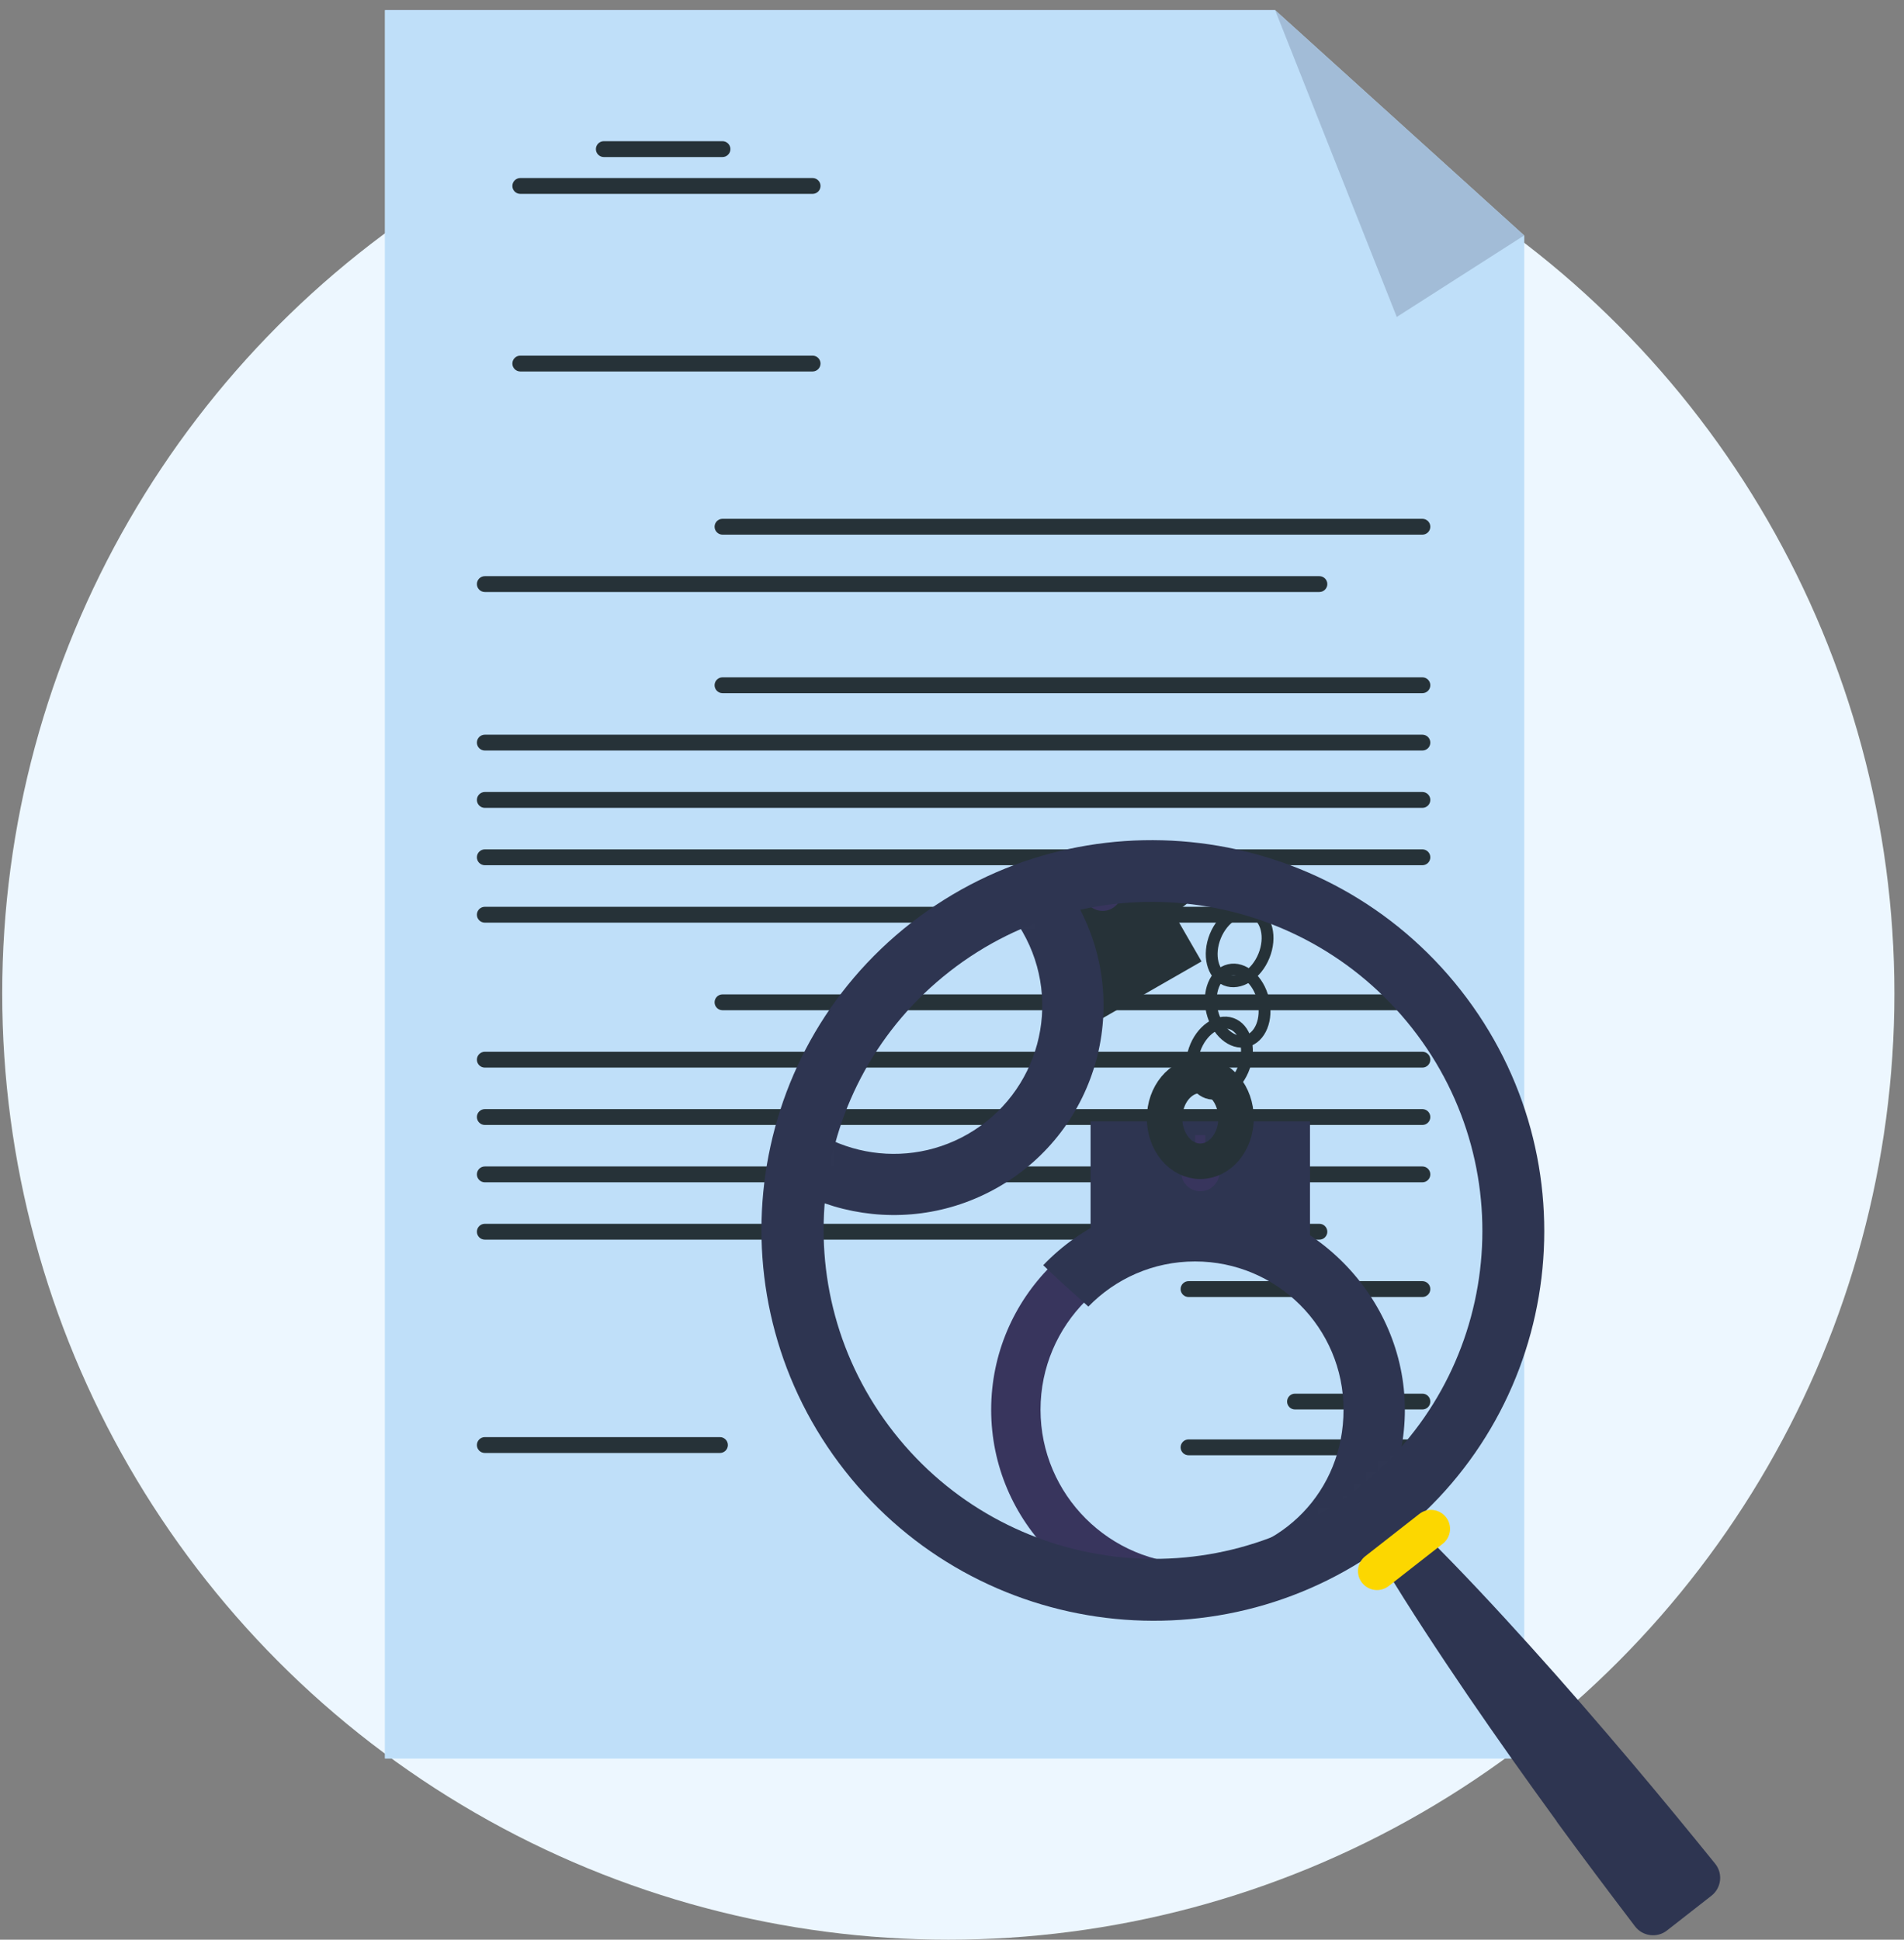 <svg width="161" height="164" viewBox="0 0 161 164" fill="none" xmlns="http://www.w3.org/2000/svg">
<rect x="0" y="0" width="161" height="164" fill="#808080" stroke="none"/>
<circle cx="80.188" cy="84" r="80" fill="#EDF7FF"/>
<path d="M32.553 148.68V0.86H107.824L128.88 19.908V148.68H32.553Z" fill="#C3E6FC"/>
<path opacity="0.8" d="M32.553 148.68V0.86H107.824L128.88 19.908V148.68H32.553Z" fill="#BEDDF9"/>
<path opacity="0.2" d="M107.824 0.86L128.88 19.908L118.108 26.799L107.824 0.86Z" fill="#2E3551"/>
<path d="M100.5 121.703H120.277C120.645 121.703 120.947 122.004 120.947 122.373C120.947 122.741 120.645 123.042 120.277 123.042H100.5C100.132 123.042 99.831 122.741 99.831 122.373C99.831 122.004 100.132 121.703 100.5 121.703Z" fill="#263238"/>
<path d="M109.505 117.833H120.277C120.645 117.833 120.947 118.134 120.947 118.503C120.947 118.871 120.645 119.172 120.277 119.172H109.505C109.137 119.172 108.835 118.871 108.835 118.503C108.835 118.134 109.137 117.833 109.505 117.833Z" fill="#263238"/>
<path d="M40.995 121.509H60.88C61.248 121.509 61.549 121.811 61.549 122.179C61.549 122.547 61.248 122.849 60.88 122.849H40.995C40.627 122.849 40.326 122.547 40.326 122.179C40.326 121.811 40.627 121.509 40.995 121.509Z" fill="#263238"/>
<path d="M100.5 108.322H120.277C120.645 108.322 120.947 108.624 120.947 108.992C120.947 109.36 120.645 109.662 120.277 109.662H100.5C100.132 109.662 99.831 109.36 99.831 108.992C99.831 108.624 100.132 108.322 100.5 108.322Z" fill="#263238"/>
<path d="M40.995 103.473H111.567C111.935 103.473 112.237 103.774 112.237 104.143C112.237 104.511 111.935 104.812 111.567 104.812H40.995C40.627 104.812 40.326 104.511 40.326 104.143C40.326 103.774 40.627 103.473 40.995 103.473Z" fill="#263238"/>
<path d="M40.995 98.624H120.277C120.645 98.624 120.947 98.925 120.947 99.294C120.947 99.662 120.645 99.963 120.277 99.963H40.995C40.627 99.963 40.326 99.662 40.326 99.294C40.326 98.925 40.627 98.624 40.995 98.624Z" fill="#263238"/>
<path d="M40.995 93.775H120.277C120.645 93.775 120.947 94.076 120.947 94.445C120.947 94.813 120.645 95.115 120.277 95.115H40.995C40.627 95.115 40.326 94.813 40.326 94.445C40.326 94.076 40.627 93.775 40.995 93.775Z" fill="#263238"/>
<path d="M40.995 88.926H120.277C120.645 88.926 120.947 89.227 120.947 89.596C120.947 89.964 120.645 90.265 120.277 90.265H40.995C40.627 90.265 40.326 89.964 40.326 89.596C40.326 89.227 40.627 88.926 40.995 88.926Z" fill="#263238"/>
<path d="M61.094 84.076H120.277C120.645 84.076 120.947 84.377 120.947 84.746C120.947 85.114 120.645 85.415 120.277 85.415H61.094C60.725 85.415 60.424 85.114 60.424 84.746C60.424 84.377 60.725 84.076 61.094 84.076Z" fill="#263238"/>
<path d="M40.995 76.67H111.567C111.935 76.67 112.237 76.971 112.237 77.34C112.237 77.708 111.935 78.009 111.567 78.009H40.995C40.627 78.009 40.326 77.708 40.326 77.34C40.326 76.971 40.627 76.67 40.995 76.67Z" fill="#263238"/>
<path d="M40.995 71.814H120.277C120.645 71.814 120.947 72.115 120.947 72.484C120.947 72.852 120.645 73.154 120.277 73.154H40.995C40.627 73.154 40.326 72.852 40.326 72.484C40.326 72.115 40.627 71.814 40.995 71.814Z" fill="#263238"/>
<path d="M40.995 66.964H120.277C120.645 66.964 120.947 67.266 120.947 67.634C120.947 68.002 120.645 68.304 120.277 68.304H40.995C40.627 68.304 40.326 68.002 40.326 67.634C40.326 67.266 40.627 66.964 40.995 66.964Z" fill="#263238"/>
<path d="M40.995 62.117H120.277C120.645 62.117 120.947 62.418 120.947 62.787C120.947 63.155 120.645 63.456 120.277 63.456H40.995C40.627 63.456 40.326 63.155 40.326 62.787C40.326 62.418 40.627 62.117 40.995 62.117Z" fill="#263238"/>
<path d="M61.094 57.268H120.277C120.645 57.268 120.947 57.569 120.947 57.937C120.947 58.306 120.645 58.607 120.277 58.607H61.094C60.725 58.607 60.424 58.306 60.424 57.937C60.424 57.569 60.725 57.268 61.094 57.268Z" fill="#263238"/>
<path d="M40.995 48.714H111.567C111.935 48.714 112.237 49.016 112.237 49.384C112.237 49.752 111.935 50.054 111.567 50.054H40.995C40.627 50.054 40.326 49.752 40.326 49.384C40.326 49.016 40.627 48.714 40.995 48.714Z" fill="#263238"/>
<path d="M61.094 43.865H120.277C120.645 43.865 120.947 44.167 120.947 44.535C120.947 44.903 120.645 45.205 120.277 45.205H61.094C60.725 45.205 60.424 44.903 60.424 44.535C60.424 44.167 60.725 43.865 61.094 43.865Z" fill="#263238"/>
<path d="M43.995 30.069H68.713C69.081 30.069 69.382 30.371 69.382 30.739C69.382 31.107 69.081 31.409 68.713 31.409H43.995C43.627 31.409 43.325 31.107 43.325 30.739C43.325 30.371 43.627 30.069 43.995 30.069Z" fill="#263238"/>
<path d="M43.995 15.053H68.713C69.081 15.053 69.382 15.354 69.382 15.723C69.382 16.091 69.081 16.392 68.713 16.392H43.995C43.627 16.392 43.325 16.091 43.325 15.723C43.325 15.354 43.627 15.053 43.995 15.053Z" fill="#263238"/>
<path d="M51.058 11.938H61.094C61.462 11.938 61.763 12.24 61.763 12.608C61.763 12.976 61.462 13.278 61.094 13.278H51.058C50.69 13.278 50.388 12.976 50.388 12.608C50.388 12.24 50.69 11.938 51.058 11.938Z" fill="#263238"/>
<mask id="mask0_22_783" style="mask-type:luminance" maskUnits="userSpaceOnUse" x="68" y="74" width="59" height="60">
<path d="M97.483 133.304C113.682 133.304 126.814 120.201 126.814 104.037C126.814 87.874 113.682 74.77 97.483 74.77C81.284 74.77 68.152 87.874 68.152 104.037C68.152 120.201 81.284 133.304 97.483 133.304Z" fill="white"/>
</mask>
<g mask="url(#mask0_22_783)">
<path d="M101.049 136.391C91.543 136.391 83.812 128.676 83.812 119.191C83.812 109.706 91.546 101.992 101.049 101.992C110.552 101.992 118.286 109.709 118.286 119.191C118.286 128.674 110.552 136.391 101.049 136.391ZM101.049 106.153C93.846 106.153 87.985 112.001 87.985 119.189C87.985 126.376 93.846 132.225 101.049 132.225C108.252 132.225 114.113 126.376 114.113 119.189C114.113 112.001 108.252 106.153 101.049 106.153Z" fill="#38355D"/>
<path d="M101.049 101.485C95.999 101.485 91.445 103.593 88.215 106.973C89.453 108.173 90.742 109.323 92.031 110.471C94.314 108.12 97.511 106.655 101.049 106.655C107.987 106.655 113.608 112.266 113.608 119.186C113.608 126.106 108.376 131.319 101.78 131.695C101.772 131.899 101.765 132.104 101.754 132.308C101.78 133.828 101.823 135.349 101.863 136.87C111.285 136.446 118.794 128.691 118.794 119.186C118.794 109.681 110.851 101.482 101.052 101.482L101.049 101.485Z" fill="#2E3551"/>
<path d="M110.772 94.812H92.218V105.745H110.772V94.812Z" fill="#2E3551"/>
<path d="M101.924 97.561V95.975H101.067V97.561C100.385 97.748 99.882 98.371 99.882 99.112C99.882 100.002 100.604 100.724 101.497 100.724C102.389 100.724 103.112 100.002 103.112 99.112C103.112 98.371 102.609 97.748 101.926 97.561H101.924Z" fill="#38355D"/>
<path d="M101.497 98.186C103.165 98.186 104.517 96.561 104.517 94.555C104.517 92.549 103.165 90.923 101.497 90.923C99.829 90.923 98.476 92.549 98.476 94.555C98.476 96.561 99.829 98.186 101.497 98.186Z" stroke="#263238" stroke-width="3" stroke-linecap="round" stroke-linejoin="round"/>
<path d="M98.701 75.751C96.957 76.75 94.872 76.392 94.041 74.947C93.209 73.504 93.947 71.522 95.691 70.524C97.435 69.525 99.52 69.883 100.352 71.328C101.183 72.771 100.445 74.753 98.701 75.751Z" stroke="#263238" stroke-width="3" stroke-linecap="round" stroke-linejoin="round"/>
<path d="M105.207 90.192C104.646 91.806 103.251 92.787 102.093 92.386C100.935 91.985 100.453 90.351 101.014 88.739C101.575 87.125 102.97 86.144 104.128 86.545C105.285 86.946 105.768 88.58 105.207 90.192Z" stroke="#263238" stroke-linecap="round" stroke-linejoin="round"/>
<path d="M106.814 84.512C107.211 86.174 106.566 87.75 105.374 88.033C104.181 88.315 102.894 87.198 102.497 85.539C102.101 83.877 102.745 82.3 103.938 82.018C105.131 81.736 106.417 82.853 106.814 84.512Z" stroke="#263238" stroke-linecap="round" stroke-linejoin="round"/>
<path d="M101.599 81.291L92.353 65.24L82.853 70.688L92.1 86.739L101.599 81.291Z" fill="#263238"/>
<path d="M106.877 80.818C106.235 82.402 104.792 83.312 103.658 82.851C102.523 82.392 102.123 80.735 102.765 79.153C103.407 77.572 104.85 76.659 105.985 77.121C107.12 77.582 107.519 79.237 106.877 80.818Z" stroke="#263238" stroke-linecap="round" stroke-linejoin="round"/>
<path d="M60.623 93.596C55.887 85.375 58.737 74.838 66.977 70.112C75.216 65.386 85.776 68.231 90.512 76.452C95.249 84.674 92.398 95.21 84.158 99.936C75.919 104.662 65.359 101.818 60.623 93.596ZM86.896 78.53C83.307 72.299 75.302 70.142 69.057 73.724C62.812 77.305 60.651 85.292 64.24 91.523C67.829 97.755 75.833 99.911 82.078 96.33C88.324 92.749 90.485 84.762 86.896 78.53Z" fill="#38355D"/>
<path d="M90.952 76.203C88.435 71.835 84.333 68.945 79.788 67.833C79.364 69.502 79.007 71.189 78.651 72.879C81.831 73.684 84.697 75.719 86.461 78.78C89.918 84.78 87.843 92.442 81.831 95.892C76.03 99.218 68.68 97.41 65.066 91.892C64.884 91.988 64.705 92.084 64.52 92.174C63.211 92.956 61.912 93.748 60.61 94.54C65.673 102.479 76.154 105.112 84.411 100.373C92.906 95.501 95.835 84.679 90.952 76.201V76.203Z" fill="#2E3551"/>
<path d="M94.799 75.005L96.176 74.216L95.749 73.474L94.372 74.264C93.869 73.767 93.078 73.641 92.433 74.011C91.66 74.455 91.394 75.439 91.839 76.211C92.284 76.982 93.27 77.247 94.043 76.803C94.688 76.435 94.978 75.689 94.799 75.005Z" fill="#38355D"/>
</g>
<path d="M77.06 78.022C91.438 66.81 112.246 69.364 123.524 83.727C134.803 98.09 132.297 118.818 117.914 130.044C103.536 141.255 82.723 138.716 71.444 124.353C60.165 109.989 62.677 89.248 77.041 78.031L77.06 78.022ZM114.689 125.921C126.785 116.484 128.905 99.021 119.412 86.937C109.904 74.848 92.4 72.698 80.303 82.135C68.202 91.587 66.087 109.035 75.594 121.124C85.088 133.208 102.606 135.364 114.708 125.912L114.689 125.921Z" fill="#2E3551"/>
<path d="M131.633 153.994C129.081 150.487 126.571 146.949 124.114 143.352C121.671 139.759 119.271 136.135 117.009 132.389C116.509 131.554 116.607 130.449 117.336 129.727C118.194 128.863 119.589 128.863 120.443 129.716C123.555 132.799 126.505 135.98 129.423 139.211C132.34 142.442 135.176 145.723 137.984 149.04C140.374 151.864 142.72 154.719 145.034 157.578C145.707 158.413 145.555 159.623 144.725 160.278L140.958 163.222C140.128 163.877 138.9 163.718 138.26 162.88C136.022 159.939 133.804 156.989 131.628 154.008L131.633 153.994Z" fill="#2E3551"/>
<path d="M117.426 134.099L121.999 130.523C122.697 129.976 122.821 128.975 122.271 128.278C121.721 127.581 120.716 127.455 120.019 128.002L115.446 131.578C114.748 132.125 114.625 133.127 115.174 133.823C115.724 134.52 116.729 134.646 117.426 134.099Z" fill="#FCD700"/>
</svg>
